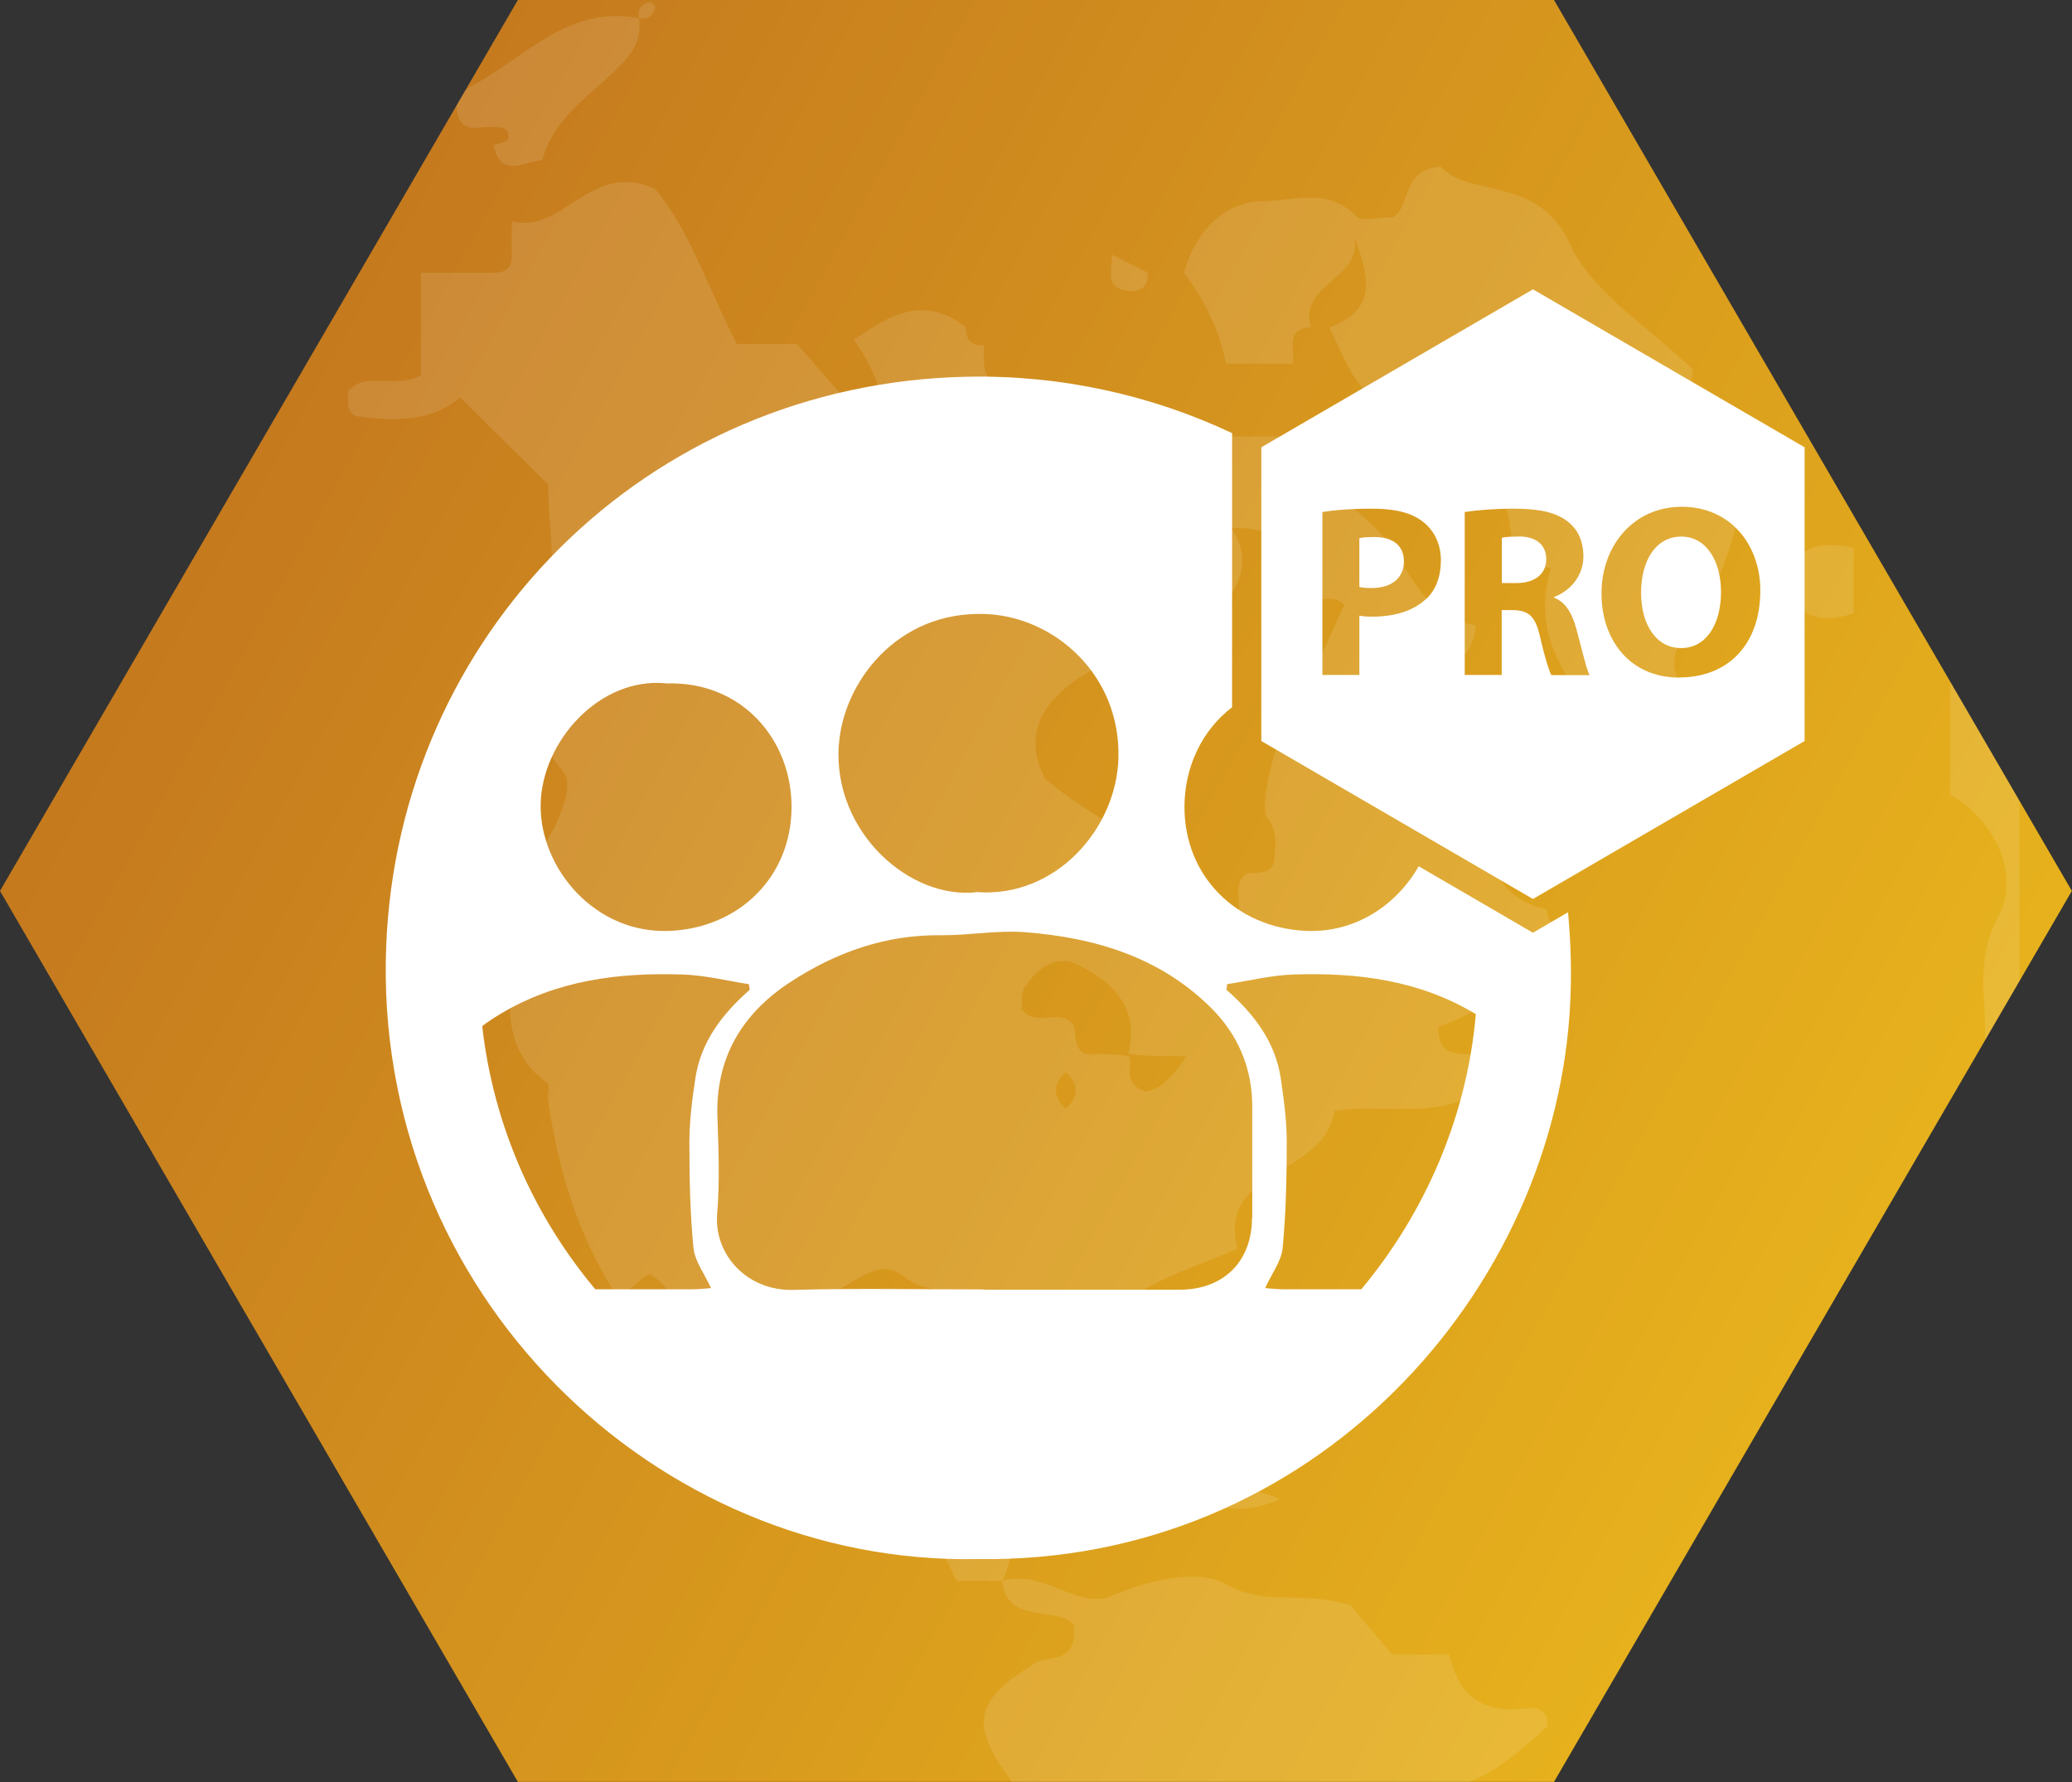 <?xml version="1.0" encoding="UTF-8"?><svg xmlns="http://www.w3.org/2000/svg" xmlns:xlink="http://www.w3.org/1999/xlink" viewBox="0 0 141.8 121.95"><rect x="0" y="0" width="141.8" height="121.95" fill="#333333" stroke="none"/><defs><style>.f{fill:url(#d);}.g{fill:none;}.h{opacity:.11;}.i{fill:#fff;}.j{clip-path:url(#e);}</style><linearGradient id="d" x1="1236.27" y1="188.88" x2="1295.31" y2="295.52" gradientTransform="translate(-171.23 -1204.77) rotate(90) scale(1 -1)" gradientUnits="userSpaceOnUse"><stop offset="0" stop-color="#c57a1e"/><stop offset="1" stop-color="#e6b11d"/></linearGradient><clipPath id="e"><path class="g" d="M106.35,0H35.44L0,60.97l35.44,60.97H106.35l35.44-60.97L106.35,0Z"/></clipPath></defs><g id="a"/><g id="b"><g id="c"><path class="f" d="M0,60.97l35.44,60.97H106.35l35.44-60.97L106.35,0H35.44L0,60.97Z"/><g class="h"><g class="j"><g><path class="i" d="M67.35,129.33c.48-2.89,3.41-2,5.08-3.04-.17-2.29-2.15-3-3.2-4.4-2.97-3.96-2.51-5.54,1.67-8.12,.85-.52,2.75,.19,2.63-2.49-.93-1.45-4.68,0-4.94-3.09,2.7-.87,5.22,1.97,7.38,1.06,2.78-1.17,6-1.93,8.01-.8,2.7,1.51,5.15,.37,8.43,1.39l2.87,3.39h3.91c.61,2.83,2.3,4.03,5.14,3.68,.83-.1,1.66,.03,1.57,1.23-1.7,1.54-3.26,3-5.59,3.93-4.39,1.75-8.44,4.22-13.28,4.92-1.08,.15-3.07,.5-3.52,2.34h-16.17Z"/><path class="i" d="M68.59,108.19h-3.11c-.92-1.64-1.29-3.7-3.85-3.91-2.44-.2-2.81-3.56-5.82-3.76-2.04-.14-3.84-2.48-5.94-3.45-1.6-.74-2.32-2.25-3.63-3.14-.34-2.33,.99-5.06-1.77-6.74-.87,.26-1.29,1.59-2.51,1.1-2.47-3.98-3.78-8.36-4.45-12.97-.06-.4,.16-1.06-.03-1.2-4.02-2.88-2.02-7.11-2.44-10.78-.12-1.01-.02-2.05-.02-3.03,1.29-1.33,2.5-2.55,3.2-4.32,.49-1.22,.96-2.54,.21-3.33-1.76-1.85-.78-3.92-.85-5.85-.05-1.5-1.05-2.65-.32-4.63,1-2.73,.25-6.1,.25-9.03-1.99-1.97-3.89-3.85-6.02-5.95-2.02,1.7-4.58,1.63-7.16,1.27-.71-.4-.43-1.08-.52-1.69,1.31-1.46,3.15-.1,5-1.09v-7.03h4.97c.86,.03,1.28-.38,1.24-1.24v-2.27c3.58,.89,5.29-4.18,9.78-2.25,2.36,2.72,3.64,6.81,5.63,10.64h4.12l6.02,6.91q.34-3.78-2.13-7.19c2.44-1.72,4.78-3.11,7.67-.86-.03,.86,.38,1.28,1.24,1.24-.03,1.38-.24,2.87,1.98,2.5,.57-.09,1.17-.01,1.75-.01-.76,3.18-.79,4.69-.13,6.99-.88,1.2-2.45-.21-3.37,.85,.7,2.15,2.53,2.75,4.14,1.9,1.27-.67,2.72-1.83,3.18-3.66-.24-1.74-3.33-2.04-2.41-4.4,2.01-1.1,3.47-.31,4.86,1.55-.74,3.83,.31,7.33,3.33,10.18,1.75-1.54,2.64-3.2,.54-5.1-1.53-1.38-2.18-2.8-.81-4.51,2.36-.77,1.23,2.13,2.66,2.26,.83-.65,.28-1.55,.44-2.32h4.57c1.21,2.9,4.18,4.27,6.29,6.51,2.11,2.23,2.81,5.87,6.61,6.41,0,2.61-3.42,3.53-2.84,6.5,.17,.88-1.74,2.16-4.64,1.35-.97-.11-.61,.36-.56,.34,.55-.34,1.91,.75,1.65-.52-.2-1-1.43-.96-1.09,.19,1.2,1.96,1.2,3.54,1.2,4.84,2.02,1.39,2.64-1.15,4.46-.63,2.57,1.82,2.46,6.68,6.73,7.35-.19,1.27,2.08,1.64,1.15,3.21-3.07,1.41-5.51,3.92-8.59,4.82-.18,3.43,3.72,.46,3.73,3.58-2.96,3.12-7.2,1.62-10.86,2.2-.63,4.54-8.09,3.89-6.62,9.42-3.29,1.47-6.57,2.25-8.51,4.59-.57,1.89,2.14,2.52,.81,4.18-.93,.6-1.94,.26-2.92,.22-1.11-4.42-2.84-5.84-7.17-6.14-1.74-.12-3.41,.36-5.2-1.03-1.72-1.33-3.55,.95-5.55,1.55,0,.75,.13,1.58-.03,2.35-.19,.93-1.6,1.34-1.17,2.63,1.41,1.11,1.15,3.4,3.01,4.37,1.45-.07,3.09,.7,4.51-.61,1.23-1.14,2.75-.32,4.12-.49,.21-.03,.5,.52,.39,.41,1.04,1.9-1.42,2.17-.88,3.62q4.49,2.86,2.47,7.13Zm8.69-35.91c.23,.7-.49,1.86,1.12,2.43,1.1-.21,1.88-1.04,2.79-2.43-1.6,0-2.74,0-3.98-.15,.83-3.19-1.09-4.97-3.53-6.15-1.43-.69-2.73,.34-3.56,1.58-.27,.41-.16,1.08-.21,1.5,1.01,1.32,2.57-.14,3.54,1.07,.27,.59-.07,1.55,.82,2,.99,0,2.02,0,3.03,.15Zm4.61-25.42c-2.74-3.8-5.46-2.06-7.68-.7-2.44,1.49-4.41,3.77-2.69,7.12,3.69,3.21,9.03,4.77,10.38,10.35,.08,.34,.51,.75,.86,.84,.52,.14,1.11,.04,2.01,.04,0-.9-.04-1.68,.01-2.46,.05-.77-.32-1.66,.53-2.27,.72-.12,1.79,.11,1.89-.93,.09-.94,.28-1.92-.48-2.89-.6-.77,.65-5.75,1.47-6.36,1.82,.94,2.86-.49,3.92-1.62-.83-2.25-3.25-1.64-4.95-2.45,1.06-1.48,2.6-.14,3.38-.94l1.45-3.18c-.91-1.07-2.48,.35-3.37-.85-.1-2.26-.19-4.54-4.35-4.42,2.8,4.41-3.22,5.9-2.38,10.72Zm-15.94-12.57c-.35-2.37-2.61-2.39-4.66-2.67,.35,2.37,2.61,2.39,4.66,2.67Zm6.99,41.58c.9-.84,.9-1.67,0-2.51-.9,.84-.9,1.67,0,2.51Z"/><path class="i" d="M81.03,18.66c.78-2.84,2.74-4.86,5.46-4.9,2.1-.03,4.43-.93,6.34,1.04,.39,.4,1.56,.06,2.5,.06,1.3-.78,.49-3.22,3.26-3.46,2.03,2.2,6.64,.56,8.81,5.23,1.61,3.48,5.59,5.85,8.48,8.68-.57,1.89,.58,3.14,1.21,4.54q0,3.5,2.49,3.73c-1.1,3.27-1.78,6.76-4,9.51-1.24,1.53-1.33,2.76-.26,4.29,1.03,1.47,.47,3.05,.29,4.73h-4.46c-2.28-4.21-6.81-7.46-5-13.24-2.69-.15-2.64-1.55-2.87-3.29-.21-1.6-1.67-3-2.32-4.59-.67-1.63-2.3-2.27-3.03-3.63h-3.86c-1.62-1.31-2.22-3.22-3.1-4.96,3.41-1.23,2.66-3.66,1.7-6.21,.65,2.9-3.86,3.22-2.95,6.21-1.86,.11-1.06,1.54-1.24,2.49h-4.57q-.66-3.29-2.89-6.22Z"/><path class="i" d="M125.79,99.48c.85-4.39,3.39-8.06,5.27-11.99,2.81-5.87,5.14-11.71,4.75-18.41-.12-2.08-.26-4.1,.95-6.37,1.58-2.96-.38-6.69-3.29-8.33v-10.11c1.43,2.56,2.42,4.65,4.75,5.47,0,5.95-.02,11.89,0,17.84,.03,6.91-1.83,13.29-4.36,19.72-1.71,4.33-3.96,8.22-6.23,12.18h-1.85Z"/><path class="i" d="M33.78,8.71c-.75-.14-1.61,.35-2.24-.36-.67-1.16-.08-2.03,.8-2.5,3.63-1.94,6.6-5.54,11.39-4.6,.2,1.32-.32,2.24-1.27,3.22-1.94,2-4.55,3.5-5.35,6.49-1.21,.06-2.79,1.31-3.33-1.01,.34-.14,.94-.22,.99-.42,.17-.74-.38-.87-.99-.82Z"/><path class="i" d="M135.74,41.04l-3.73-2.49c-.6-3.96-2.4-7.49-4.24-10.95-.51-.95-.73-1.75-.74-2.73h1.79c3.01,4.01,3.43,9.33,6.85,13.16,.51,.57,.07,1.98,.07,3.01Z"/><path class="i" d="M126.86,37.5v4.47c-2.43,.83-3.97,.12-4.87-2.17,.82-2.24,2.4-2.88,4.87-2.3Z"/><path class="i" d="M124.55,21.14q2.49,.23,2.49,3.73c-1.96-.49-2.69-1.8-2.49-3.73Z"/><path class="i" d="M78.54,18.66c.09,1.18-.74,1.37-1.55,1.21-1.5-.29-.76-1.58-.93-2.46l2.49,1.24Z"/><path class="i" d="M124.55,101.97c.19-.94-.62-2.38,1.24-2.49-.19,.94,.62,2.38-1.24,2.49Z"/><path class="i" d="M43.73,1.24c-.11-.6,.17-.97,.74-1.1,.1-.02,.39,.27,.37,.37-.13,.57-.5,.84-1.1,.74Z"/><path class="i" d="M81.92,102.59c2.01-.88,3.67-.88,5.68,0-2.01,.88-3.67,.88-5.68,0Z"/><path class="i" d="M71.33,97.92c1.03-1.45,2.14-.5,3.26-.64-.94,1.41-2.17,.63-3.26,.64Z"/><path class="i" d="M77.3,99.48c1.65-.07,3.14,0,2.14,2.4-1.07-.6-1.95-1.2-2.14-2.4Z"/><path class="i" d="M77.29,99.48c-.6,.11-.97-.17-1.1-.74-.02-.1,.27-.39,.37-.37,.57,.13,.84,.5,.74,1.1Z"/></g></g></g><g><g><path class="i" d="M103.94,36.72c-.62,0-.97,.03-1.16,.08v3.1h1.01c1.27,0,2.03-.64,2.03-1.63s-.7-1.56-1.88-1.56Z"/><path class="i" d="M94.07,36.75c-.5,0-.85,.03-1.04,.08v3.34c.22,.05,.47,.07,.85,.07,1.36,0,2.2-.69,2.2-1.83,0-1.04-.72-1.66-2.01-1.66Z"/><path class="i" d="M104.91,19.8l-18.59,10.81v20.1l18.59,10.81,18.59-10.81V30.61l-18.59-10.81Zm-7.34,21.21c-.87,.81-2.16,1.19-3.67,1.19-.34,0-.64-.02-.87-.07v4.06h-2.53v-11.15c.79-.13,1.89-.23,3.45-.23s2.7,.3,3.45,.91c.74,.57,1.21,1.51,1.21,2.62s-.35,2.06-1.04,2.68Zm8.59,5.18c-.17-.34-.45-1.24-.77-2.63-.32-1.43-.81-1.79-1.86-1.81h-.76v4.44h-2.53v-11.15c.82-.13,2.03-.23,3.4-.23,1.68,0,2.85,.25,3.66,.89,.69,.54,1.06,1.34,1.06,2.38,0,1.43-1.02,2.41-2,2.77v.05c.79,.32,1.22,1.06,1.51,2.1,.35,1.29,.69,2.77,.91,3.2h-2.62Zm8.76,.18c-3.34,0-5.32-2.53-5.32-5.77s2.18-5.92,5.5-5.92,5.37,2.6,5.37,5.73c0,3.72-2.23,5.95-5.55,5.95Z"/><path class="i" d="M115.06,36.72c-1.74,0-2.75,1.64-2.75,3.84s1.04,3.79,2.75,3.79,2.72-1.64,2.72-3.84c0-2.05-.96-3.79-2.72-3.79Z"/></g><path class="i" d="M104.91,63.83l-7.82-4.55c-1.49,2.62-4.32,4.6-7.79,4.42-4.71-.25-8.24-3.74-8.24-8.48,0-2.73,1.2-5.25,3.26-6.82V29.64c-5.52-2.6-11.69-3.98-18.09-3.86-22.09,.43-38.98,17.74-39.8,38.96-.93,23.77,18.49,42.41,40.51,41.95,22.83,.34,39.67-18.23,40.53-38.29,.09-2.04,.02-4.03-.16-5.97l-2.4,1.4Zm-47.5-12.85c.29-4.28,3.99-9.19,10.03-8.96,4.76,.18,9.27,4.21,9.1,9.88-.15,4.86-4.32,9.54-9.66,9.15-4.55,.56-9.88-4.06-9.48-10.07Zm-11.85-4.21c5.2-.19,8.62,3.85,8.61,8.45,0,4.74-3.53,8.23-8.24,8.48-5.22,.28-9-4.32-8.93-8.64,.07-4.32,4.03-8.73,8.56-8.3Zm1.83,41.46c-2.22,0-4.43,0-6.65,0-4.15-4.95-6.96-11.13-7.74-18.01,.37-.28,.77-.55,1.19-.8,3.87-2.34,8.15-2.88,12.55-2.73,1.51,.05,3.01,.43,4.51,.66l.06,.38c-1.87,1.65-3.34,3.54-3.72,6.05-.22,1.44-.41,2.91-.41,4.36,0,2.42,.04,4.85,.28,7.26,.09,.91,.75,1.76,1.2,2.75-.44,.03-.85,.08-1.26,.08Zm38.29-4.87c0,2.97-1.95,4.9-4.96,4.9-4.45,0-8.89,0-13.34,0v-.02c-4.36,0-8.72-.09-13.08,.03-3.18,.09-5.45-2.42-5.22-5.21,.18-2.16,.1-4.35,.02-6.53-.16-4.1,1.66-7.15,4.98-9.32,3.1-2.03,6.51-3.25,10.31-3.21,1.9,.02,3.82-.35,5.71-.21,4.77,.36,9.24,1.68,12.75,5.15,1.87,1.85,2.86,4.15,2.85,6.83,0,2.52,0,5.05,0,7.58Zm7.48,4.87c-1.77,0-3.55,0-5.32,0-.41,0-.83-.05-1.26-.08,.45-.99,1.11-1.84,1.2-2.75,.23-2.41,.28-4.84,.28-7.26,0-1.46-.2-2.92-.41-4.36-.38-2.51-1.85-4.41-3.72-6.05,.02-.13,.04-.25,.05-.38,1.5-.23,3-.61,4.51-.66,4.39-.15,8.65,.38,12.51,2.71-.59,6.89-3.39,13.5-7.84,18.83Z"/></g></g></g></svg>